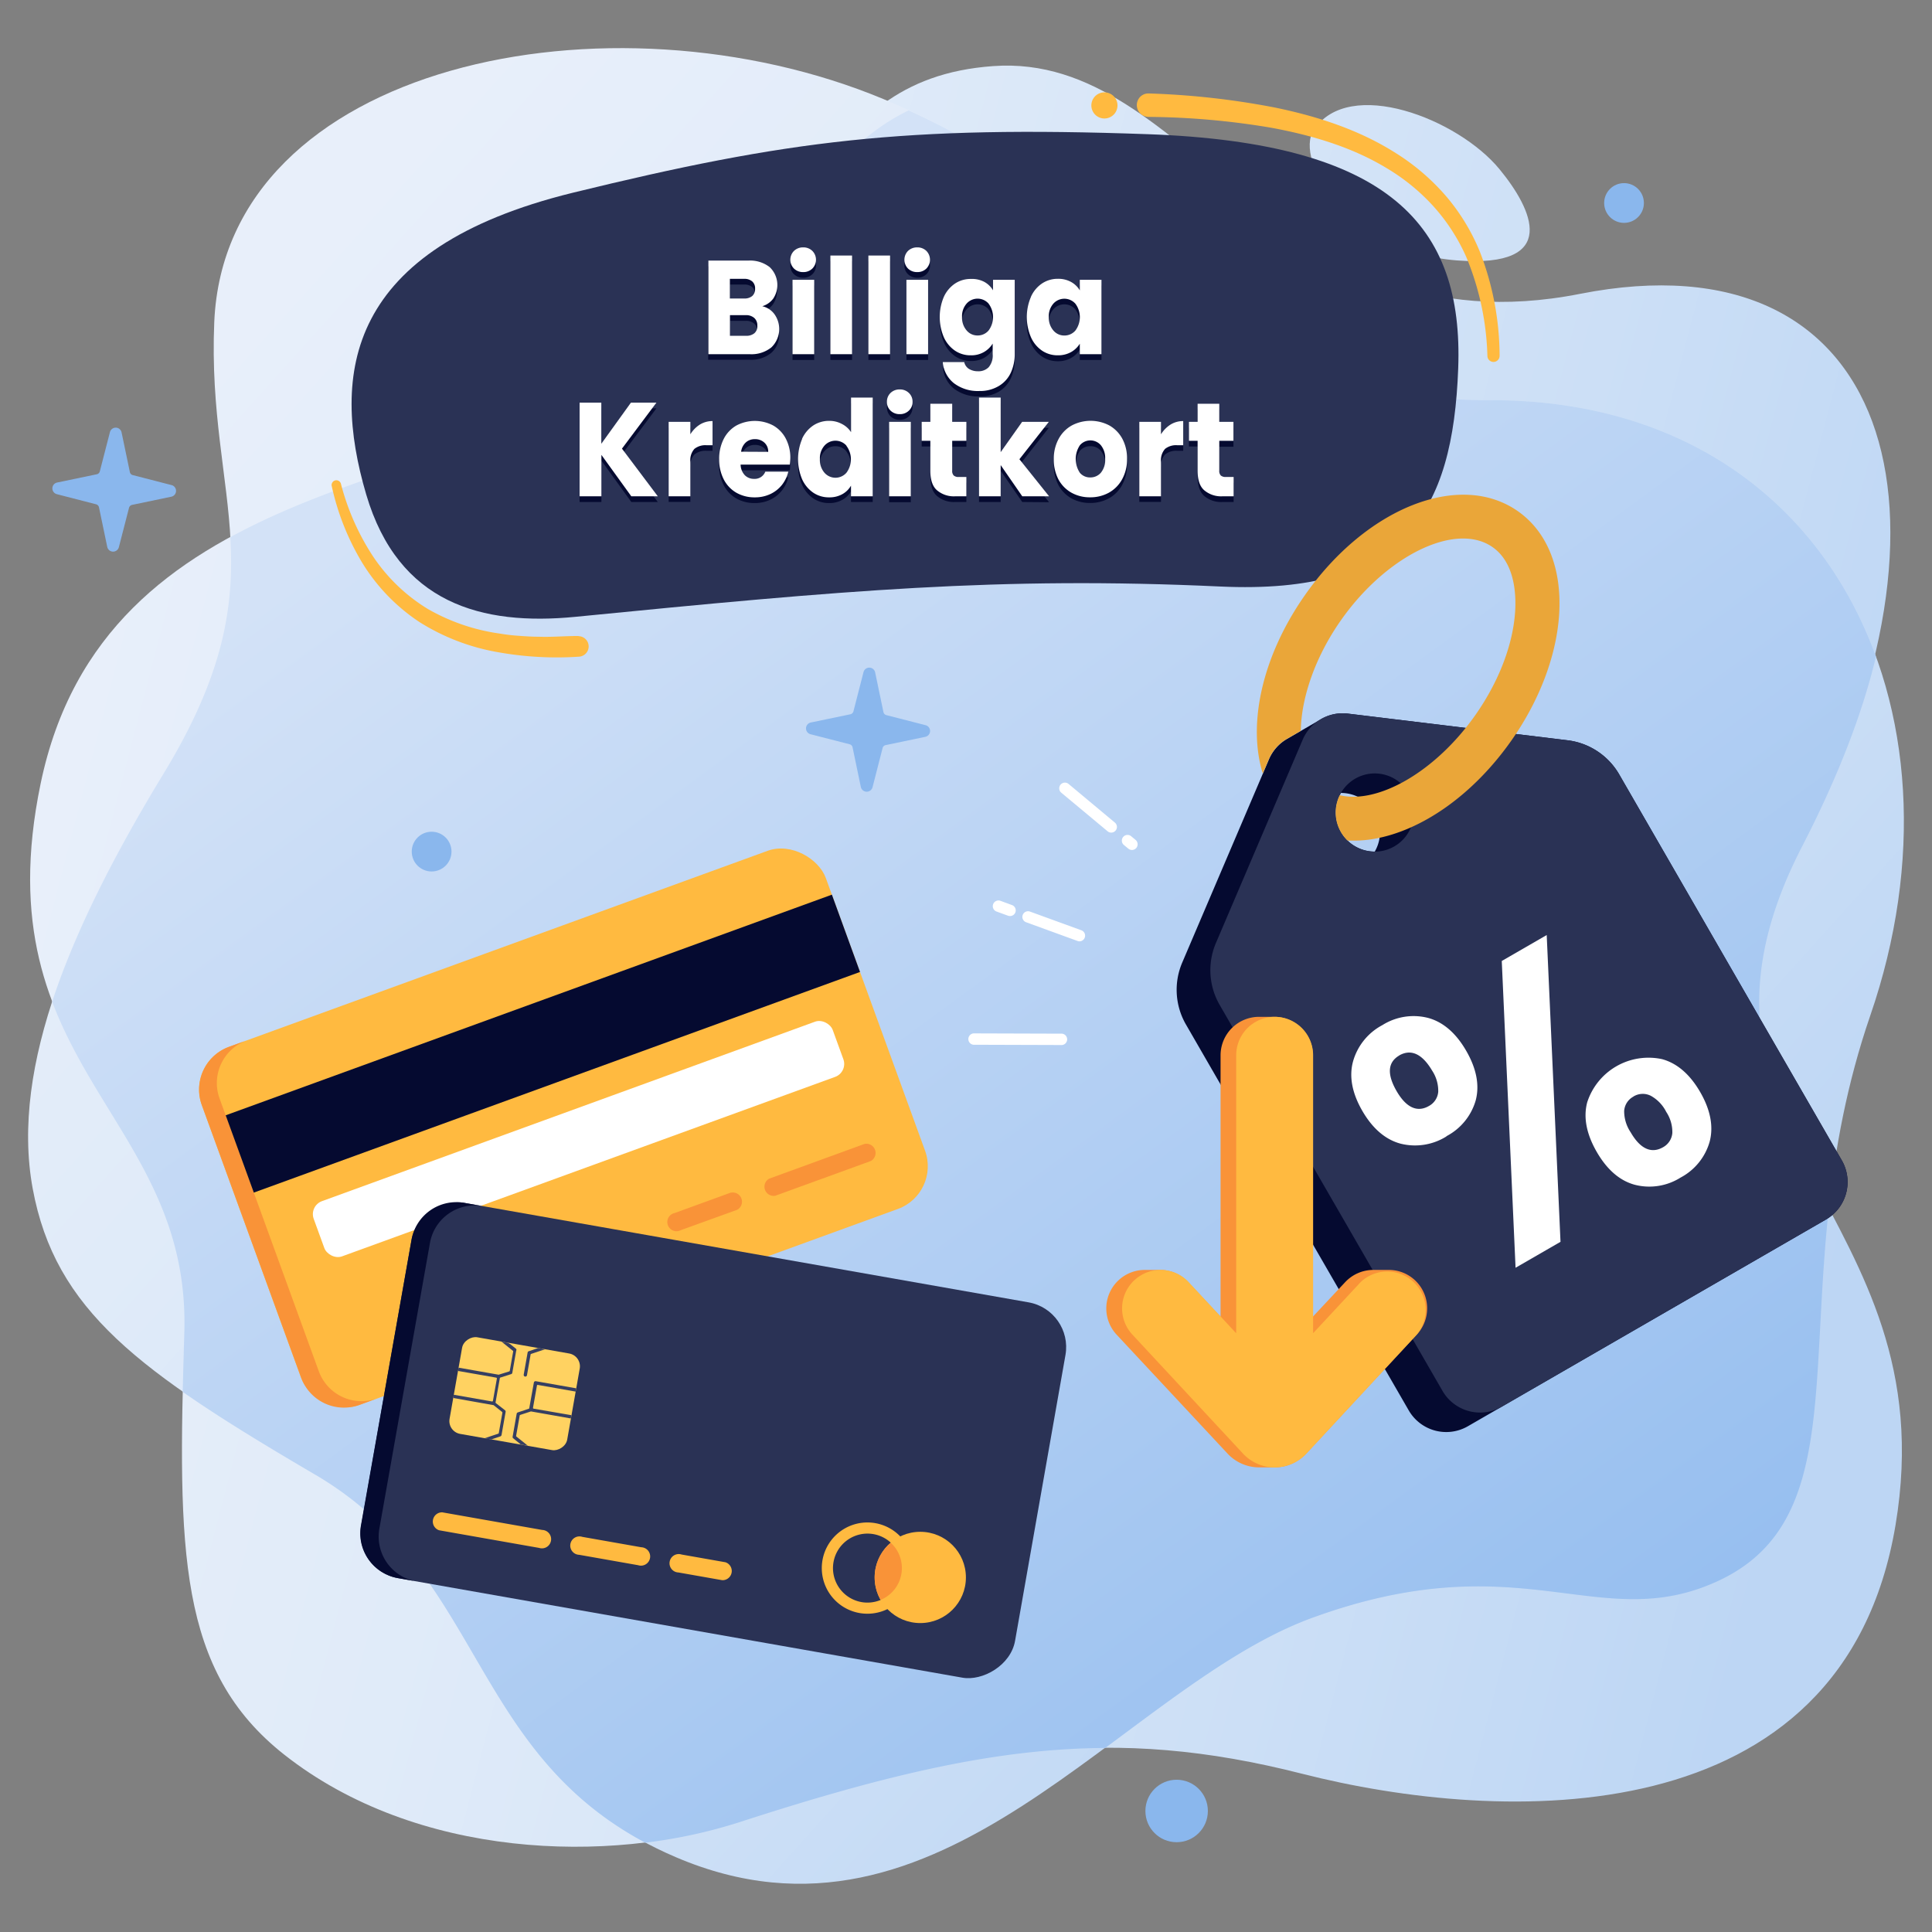 <?xml version="1.0" encoding="UTF-8"?>
<svg xmlns="http://www.w3.org/2000/svg" xmlns:xlink="http://www.w3.org/1999/xlink" viewBox="0 0 420 420">
  <rect x="0" y="0" width="420" height="420" fill="#808080" stroke="none"/>
  <defs>
    <linearGradient id="linear-gradient" x1="11.46" y1="167.38" x2="402.83" y2="269.32" gradientUnits="userSpaceOnUse">
      <stop offset="0" stop-color="#e8effa"></stop>
      <stop offset="0.3" stop-color="#e0ebf9"></stop>
      <stop offset="0.75" stop-color="#ccdff6"></stop>
      <stop offset="1" stop-color="#bdd6f4"></stop>
    </linearGradient>
    <linearGradient id="linear-gradient-2" x1="61.4" y1="-24.34" x2="452.77" y2="77.6" xlink:href="#linear-gradient"></linearGradient>
    <linearGradient id="linear-gradient-3" x1="53.17" y1="67.37" x2="346.87" y2="331.84" xlink:href="#linear-gradient"></linearGradient>
    <linearGradient id="linear-gradient-4" x1="353.89" y1="397.32" x2="122.92" y2="81.87" gradientUnits="userSpaceOnUse">
      <stop offset="0" stop-color="#92bcef"></stop>
      <stop offset="1" stop-color="#d3e2f7"></stop>
    </linearGradient>
  </defs>
  <g id="Layer_2" data-name="Layer 2">
    <g id="Layer_1-2" data-name="Layer 1">
      <rect width="420" height="420" fill="none"></rect>
      <path d="M61.76,381.42c-23.07-18.22-23.13-44.23-21.69-91.73S-4,232.25,8.83,170.36c13.73-66.11,87.34-63.54,128.11-88.77s38-64.26,78.94-67.22c43.41-3.14,60.54,62.71,127.61,49.51,67.45-13.28,85.84,47.3,48.27,120.13-32.65,63.3,31.79,79,20.31,147.54-11.42,68.12-86,65-129,54.05-41.27-10.52-71.65-6-122.4,10.51C132.53,405.26,90.53,404.12,61.76,381.42Z" fill="url(#linear-gradient)"></path>
      <path d="M326,36.81c-9-11-32.8-20.24-40.43-8.51-4.24,6.52,7.54,26.54,31.25,28.32C339.38,58.31,333.06,45.38,326,36.81Z" fill="url(#linear-gradient-2)"></path>
      <path d="M324.19,87c-66.54,0-72.31-40.49-132.08-65.44C132.68-3.2,49,13.7,46.58,70,44.91,109.12,61.39,125.7,35.63,168,16.26,199.89,2.17,231.42,7.1,258.34,12,285,30.35,298.16,68.52,320.51s33.07,63.85,78.39,83.22c57.9,24.76,96.59-37,138.61-52.15,45.32-16.39,62,3.86,87.62-7.73,34.53-15.61,12.82-63.16,33.46-123.13C429.49,154.23,397.51,87,324.19,87Z" fill="url(#linear-gradient-3)"></path>
      <path d="M373.14,343.85c26-11.75,20.12-41.59,24.43-81.2-12.13-23-23.94-43.48-5.81-78.64q11.52-22.33,16.06-41.26C396,110.19,367.22,87,324.19,87,259.71,87,252.29,49,197.53,24c-22.88,11.11-27.19,36.94-60.59,57.62-23.9,14.79-59.08,20-86.87,35.15.86,14.67-1.24,29.6-14.44,51.3-10.26,16.86-19,33.64-24.29,49.69,9.5,25.11,29.7,40.08,28.73,72q-.2,6.69-.35,12.82c8,5.59,17.52,11.39,28.8,18,36.19,21.19,33.49,59.6,71.75,80a110.68,110.68,0,0,0,20.44-4.44c32-10.39,55.91-16,79.55-16.15,15.36-11.35,30.09-22.9,45.26-28.38C330.84,335.19,347.51,355.44,373.14,343.85Z" fill="url(#linear-gradient-4)"></path>
      <path d="M125.1,134.09c-20.38,2-38.49-2.91-45.48-26.57C71.84,81.14,75.3,54,124.48,41.91c46.83-11.47,72.32-14.62,125-12.74S318.16,49,317,80.1s-11.56,49.27-51.78,47.4C217.32,125.28,183.39,128.34,125.1,134.09Z" fill="#2a3255"></path>
      <path d="M125.79,138.26h-.15c-2.83,0-5.66.26-8.48.16-1.41,0-2.81-.08-4.22-.19a39,39,0,0,1-4.18-.48A43.42,43.42,0,0,1,93,132.38a38.23,38.23,0,0,1-12-11.57,52.87,52.87,0,0,1-6.88-15.62h0a1,1,0,0,0-2,.49,54.88,54.88,0,0,0,6.57,16.57,41.25,41.25,0,0,0,12.53,13,47,47,0,0,0,16.85,6.5,72.46,72.46,0,0,0,17.87,1,2.23,2.23,0,0,0-.14-4.45Z" fill="#ffba40"></path>
      <path d="M240,20.08a2.84,2.84,0,1,0,2.93,2.74A2.84,2.84,0,0,0,240,20.08Z" fill="#ffba40"></path>
      <path d="M321.75,54.82a44.58,44.58,0,0,0-7.46-12.26,48.19,48.19,0,0,0-10.87-9.29c-8.05-5.11-17.12-8-26.16-9.87a171.79,171.79,0,0,0-27.42-3.08h-.1a2.47,2.47,0,0,0-2.35,1.42,2.56,2.56,0,0,0,2.26,3.67,166.67,166.67,0,0,1,26.71,2.36c8.75,1.62,17.42,4.15,25,8.73a44.3,44.3,0,0,1,10.25,8.34A41.46,41.46,0,0,1,318.81,56a60.25,60.25,0,0,1,4.54,21.42,1.32,1.32,0,0,0,1.41,1.26A1.33,1.33,0,0,0,326,77.36,63.16,63.16,0,0,0,321.75,54.82Z" fill="#ffba40"></path>
      <path d="M168.37,69.56a5.16,5.16,0,0,1,1,3.15,5.1,5.1,0,0,1-1.7,4,6.87,6.87,0,0,1-4.72,1.5h-9V57.89h8.71a6.87,6.87,0,0,1,4.61,1.42,5.33,5.33,0,0,1,.77,6.84,4.57,4.57,0,0,1-2.38,1.66A4.46,4.46,0,0,1,168.37,69.56Zm-9.7-3.44h3.09a2.65,2.65,0,0,0,1.77-.53,2,2,0,0,0,.62-1.58,2,2,0,0,0-.62-1.6,2.55,2.55,0,0,0-1.77-.55h-3.09ZM164,73.68a2.07,2.07,0,0,0,.64-1.64,2.13,2.13,0,0,0-.67-1.68,2.66,2.66,0,0,0-1.86-.61h-3.42v4.49h3.47A2.77,2.77,0,0,0,164,73.68Z" fill="#050a30"></path>
      <path d="M172.6,59.61a2.52,2.52,0,0,1-.79-1.9,2.59,2.59,0,0,1,.79-1.93,2.77,2.77,0,0,1,2-.76,2.74,2.74,0,0,1,2,.76,2.62,2.62,0,0,1,.79,1.93,2.56,2.56,0,0,1-.79,1.9,2.75,2.75,0,0,1-2,.77A2.78,2.78,0,0,1,172.6,59.61ZM177,62.06V78.25h-4.71V62.06Z" fill="#050a30"></path>
      <path d="M185.23,56.79V78.25h-4.71V56.79Z" fill="#050a30"></path>
      <path d="M193.49,56.79V78.25h-4.71V56.79Z" fill="#050a30"></path>
      <path d="M197.39,59.61a2.55,2.55,0,0,1-.78-1.9,2.62,2.62,0,0,1,.78-1.93,2.79,2.79,0,0,1,2-.76,2.75,2.75,0,0,1,2,.76,2.62,2.62,0,0,1,.78,1.93,2.55,2.55,0,0,1-.78,1.9,2.76,2.76,0,0,1-2,.77A2.8,2.8,0,0,1,197.39,59.61Zm4.37,2.45V78.25h-4.71V62.06Z" fill="#050a30"></path>
      <path d="M214,62.53a5,5,0,0,1,1.88,1.82V62.06h4.71V78.22a9.52,9.52,0,0,1-.84,4,6.63,6.63,0,0,1-2.56,2.89,8,8,0,0,1-4.28,1.07,8.6,8.6,0,0,1-5.54-1.7A6.5,6.5,0,0,1,205,79.93h4.66a2.35,2.35,0,0,0,1,1.46,3.65,3.65,0,0,0,2,.54A3.09,3.09,0,0,0,215,81a3.9,3.9,0,0,0,.87-2.82V75.93a5.41,5.41,0,0,1-1.9,1.84,5.54,5.54,0,0,1-2.84.71,6.13,6.13,0,0,1-3.44-1,7,7,0,0,1-2.44-2.93,10.17,10.17,0,0,1-.89-4.4,10,10,0,0,1,.89-4.37,6.88,6.88,0,0,1,2.44-2.9,6.12,6.12,0,0,1,3.44-1A5.64,5.64,0,0,1,214,62.53Zm.9,4.7a3.18,3.18,0,0,0-4.76,0,4.15,4.15,0,0,0-1,2.91,4.27,4.27,0,0,0,1,2.95,3.15,3.15,0,0,0,4.76,0,4.86,4.86,0,0,0,0-5.85Z" fill="#050a30"></path>
      <path d="M224.12,65.75a6.79,6.79,0,0,1,2.43-2.9,6.13,6.13,0,0,1,3.45-1,5.63,5.63,0,0,1,2.85.7,4.94,4.94,0,0,1,1.89,1.82V62.06h4.71V78.25h-4.71V76a5.12,5.12,0,0,1-1.92,1.83,5.63,5.63,0,0,1-2.85.7,6.09,6.09,0,0,1-3.42-1,6.94,6.94,0,0,1-2.43-2.93,10.17,10.17,0,0,1-.9-4.4A10,10,0,0,1,224.12,65.75Zm9.64,1.48a3.19,3.19,0,0,0-4.77,0,4.15,4.15,0,0,0-1,2.91,4.27,4.27,0,0,0,1,2.95,3.16,3.16,0,0,0,4.77,0,4.86,4.86,0,0,0,0-5.85Z" fill="#050a30"></path>
      <path d="M137.24,109.13l-6.5-9v9H126V88.77h4.72V97.7l6.44-8.93h5.54l-7.49,10L143,109.13Z" fill="#050a30"></path>
      <path d="M152.14,93.54a5.17,5.17,0,0,1,2.76-.77V98h-1.3a3.84,3.84,0,0,0-2.64.8,3.64,3.64,0,0,0-.88,2.8v7.51h-4.72V93h4.72v2.69A6.37,6.37,0,0,1,152.14,93.54Z" fill="#050a30"></path>
      <path d="M171.7,102.23H161a3.44,3.44,0,0,0,.92,2.3,2.75,2.75,0,0,0,2,.8,2.46,2.46,0,0,0,2.45-1.57h5a7.38,7.38,0,0,1-1.39,2.87,7.1,7.1,0,0,1-2.53,2,7.65,7.65,0,0,1-3.38.73,7.92,7.92,0,0,1-4-1,7,7,0,0,1-2.75-2.9,9.3,9.3,0,0,1-1-4.4,9.46,9.46,0,0,1,1-4.41,7,7,0,0,1,2.75-2.9,8.48,8.48,0,0,1,8,0,7,7,0,0,1,2.72,2.81,8.94,8.94,0,0,1,1,4.27A12.3,12.3,0,0,1,171.7,102.23ZM167,99.47a2.61,2.61,0,0,0-.82-2,3,3,0,0,0-2.07-.75,2.91,2.91,0,0,0-2,.72,3.31,3.31,0,0,0-1,2.06Z" fill="#050a30"></path>
      <path d="M174.36,96.63a6.94,6.94,0,0,1,2.44-2.9,6.12,6.12,0,0,1,3.44-1,5.85,5.85,0,0,1,2.77.67,5.12,5.12,0,0,1,2,1.8V87.67h4.71v21.46H185v-2.32a4.87,4.87,0,0,1-1.89,1.85,5.58,5.58,0,0,1-2.85.7,6,6,0,0,1-3.44-1,7,7,0,0,1-2.44-2.93,10.16,10.16,0,0,1-.89-4.39A10,10,0,0,1,174.36,96.63ZM184,98.11A3.08,3.08,0,0,0,181.62,97a3.13,3.13,0,0,0-2.38,1.06,4.11,4.11,0,0,0-1,2.92,4.18,4.18,0,0,0,1,2.94,3.06,3.06,0,0,0,2.38,1.09A3.1,3.1,0,0,0,184,104a4.87,4.87,0,0,0,0-5.86Z" fill="#050a30"></path>
      <path d="M193.59,90.5a2.74,2.74,0,0,1,0-3.83,2.74,2.74,0,0,1,2-.77,2.71,2.71,0,0,1,2,.77,2.72,2.72,0,0,1,0,3.83,2.74,2.74,0,0,1-2,.76A2.77,2.77,0,0,1,193.59,90.5ZM198,93v16.18h-4.71V93Z" fill="#050a30"></path>
      <path d="M210.08,104.92v4.21h-2.4a5.65,5.65,0,0,1-4-1.32c-1-.88-1.43-2.32-1.43-4.31V97.06h-1.88V93h1.88V89H207v4h3.08v4.11H207v6.5a1.4,1.4,0,0,0,.33,1,1.51,1.51,0,0,0,1.1.32Z" fill="#050a30"></path>
      <path d="M222.23,109.13l-4.69-6.79v6.79h-4.71V87.67h4.71V99.53L222.2,93H228l-6.39,8.12,6.45,8.06Z" fill="#050a30"></path>
      <path d="M232.93,108.34a7.21,7.21,0,0,1-2.84-2.9,9.08,9.08,0,0,1-1-4.4,9,9,0,0,1,1.05-4.4A7.35,7.35,0,0,1,233,93.73a8.67,8.67,0,0,1,8.16,0A7.35,7.35,0,0,1,244,96.64a9,9,0,0,1,1,4.4,8.83,8.83,0,0,1-1.06,4.39,7.29,7.29,0,0,1-2.89,2.91,8.3,8.3,0,0,1-4.09,1A8.12,8.12,0,0,1,232.93,108.34ZM239.3,104a4.28,4.28,0,0,0,.95-3,4.35,4.35,0,0,0-.93-3,2.89,2.89,0,0,0-2.27-1,2.92,2.92,0,0,0-2.29,1,5.39,5.39,0,0,0,0,6,2.84,2.84,0,0,0,2.25,1A3,3,0,0,0,239.3,104Z" fill="#050a30"></path>
      <path d="M254.46,93.54a5.17,5.17,0,0,1,2.76-.77V98h-1.3a3.82,3.82,0,0,0-2.64.8,3.64,3.64,0,0,0-.89,2.8v7.51h-4.71V93h4.71v2.69A6.49,6.49,0,0,1,254.46,93.54Z" fill="#050a30"></path>
      <path d="M268.18,104.92v4.21h-2.4a5.67,5.67,0,0,1-4-1.32c-1-.88-1.43-2.32-1.43-4.31V97.06h-1.88V93h1.88V89h4.71v4h3.08v4.11h-3.08v6.5a1.4,1.4,0,0,0,.33,1,1.52,1.52,0,0,0,1.1.32Z" fill="#050a30"></path>
      <path d="M168.37,68.32a5.54,5.54,0,0,1-.68,7.2A6.92,6.92,0,0,1,163,77h-9V56.65h8.71a6.92,6.92,0,0,1,4.61,1.42,5.35,5.35,0,0,1,.77,6.85,4.61,4.61,0,0,1-2.38,1.65A4.5,4.5,0,0,1,168.37,68.32Zm-9.7-3.43h3.09a2.6,2.6,0,0,0,1.77-.54,2,2,0,0,0,.62-1.58,2,2,0,0,0-.62-1.59,2.56,2.56,0,0,0-1.77-.56h-3.09ZM164,72.44a2,2,0,0,0,.64-1.64,2.16,2.16,0,0,0-.67-1.68,2.7,2.7,0,0,0-1.86-.61h-3.42V73h3.47A2.72,2.72,0,0,0,164,72.44Z" fill="#fff"></path>
      <path d="M172.6,58.38a2.72,2.72,0,0,1,0-3.83,2.78,2.78,0,0,1,2-.77,2.75,2.75,0,0,1,2,.77,2.72,2.72,0,0,1,0,3.83,2.75,2.75,0,0,1-2,.77A2.78,2.78,0,0,1,172.6,58.38ZM177,60.83V77h-4.71V60.83Z" fill="#fff"></path>
      <path d="M185.23,55.55V77h-4.71V55.55Z" fill="#fff"></path>
      <path d="M193.49,55.55V77h-4.71V55.55Z" fill="#fff"></path>
      <path d="M197.39,58.38a2.74,2.74,0,0,1,0-3.83,2.8,2.8,0,0,1,2-.77,2.76,2.76,0,0,1,2,.77,2.74,2.74,0,0,1,0,3.83,2.76,2.76,0,0,1-2,.77A2.8,2.8,0,0,1,197.39,58.38Zm4.37,2.45V77h-4.71V60.83Z" fill="#fff"></path>
      <path d="M214,61.29a5,5,0,0,1,1.88,1.83V60.83h4.71V77a9.53,9.53,0,0,1-.84,4,6.6,6.6,0,0,1-2.56,2.88A7.93,7.93,0,0,1,212.92,85a8.6,8.6,0,0,1-5.54-1.69,6.52,6.52,0,0,1-2.43-4.6h4.66a2.37,2.37,0,0,0,1,1.47,3.73,3.73,0,0,0,2,.53,3.08,3.08,0,0,0,2.32-.88,3.91,3.91,0,0,0,.87-2.83V74.69a5.33,5.33,0,0,1-1.9,1.84,5.45,5.45,0,0,1-2.84.71,6,6,0,0,1-3.44-1,7,7,0,0,1-2.44-2.93,11.25,11.25,0,0,1,0-8.77,6.94,6.94,0,0,1,2.44-2.9,6.11,6.11,0,0,1,3.44-1A5.74,5.74,0,0,1,214,61.29Zm.9,4.7a3.19,3.19,0,0,0-4.76,0,4.11,4.11,0,0,0-1,2.91,4.23,4.23,0,0,0,1,2.94,3.06,3.06,0,0,0,2.38,1.09,3.1,3.1,0,0,0,2.38-1.07,4.87,4.87,0,0,0,0-5.86Z" fill="#fff"></path>
      <path d="M224.12,64.51a6.85,6.85,0,0,1,2.43-2.9,6.12,6.12,0,0,1,3.45-1,5.73,5.73,0,0,1,2.85.69,5,5,0,0,1,1.89,1.83V60.83h4.71V77h-4.71V74.72a5.28,5.28,0,0,1-1.92,1.83,5.73,5.73,0,0,1-2.85.69,6,6,0,0,1-3.42-1,6.88,6.88,0,0,1-2.43-2.93,11.13,11.13,0,0,1,0-8.77ZM233.76,66A3.2,3.2,0,0,0,229,66a4.11,4.11,0,0,0-1,2.91,4.23,4.23,0,0,0,1,2.94,3.07,3.07,0,0,0,2.38,1.09,3.13,3.13,0,0,0,2.39-1.07,4.87,4.87,0,0,0,0-5.86Z" fill="#fff"></path>
      <path d="M137.24,107.89l-6.5-9v9H126V87.53h4.72v8.94l6.44-8.94h5.54l-7.49,10L143,107.89Z" fill="#fff"></path>
      <path d="M152.14,92.3a5.16,5.16,0,0,1,2.76-.76v5.25h-1.3a3.84,3.84,0,0,0-2.64.79,3.65,3.65,0,0,0-.88,2.8v7.51h-4.72V91.71h4.72v2.7A6.5,6.5,0,0,1,152.14,92.3Z" fill="#fff"></path>
      <path d="M171.7,101H161a3.47,3.47,0,0,0,.92,2.31,2.75,2.75,0,0,0,2,.79,2.46,2.46,0,0,0,2.45-1.56h5A7.45,7.45,0,0,1,170,105.4a7.1,7.1,0,0,1-2.53,2,7.79,7.79,0,0,1-3.38.72,7.91,7.91,0,0,1-4-1,7.07,7.07,0,0,1-2.75-2.9,9.37,9.37,0,0,1-1-4.41,9.49,9.49,0,0,1,1-4.41,7.06,7.06,0,0,1,2.75-2.9,8.56,8.56,0,0,1,8,0,7,7,0,0,1,2.72,2.82,8.93,8.93,0,0,1,1,4.26A12.19,12.19,0,0,1,171.7,101ZM167,98.23a2.59,2.59,0,0,0-.82-2,2.92,2.92,0,0,0-2.07-.76,2.87,2.87,0,0,0-2,.73,3.28,3.28,0,0,0-1,2Z" fill="#fff"></path>
      <path d="M174.36,95.39a7,7,0,0,1,2.44-2.9,6.19,6.19,0,0,1,3.44-1,5.73,5.73,0,0,1,2.77.67,5.1,5.1,0,0,1,2,1.79V86.43h4.71v21.46H185v-2.32a4.9,4.9,0,0,1-1.89,1.86,5.67,5.67,0,0,1-2.85.69,6,6,0,0,1-3.44-1,7,7,0,0,1-2.44-2.92,11.27,11.27,0,0,1,0-8.78ZM184,96.87a3.19,3.19,0,0,0-4.76,0,4.09,4.09,0,0,0-1,2.91,4.22,4.22,0,0,0,1,3,3.17,3.17,0,0,0,4.76,0,4.87,4.87,0,0,0,0-5.86Z" fill="#fff"></path>
      <path d="M193.59,89.26a2.56,2.56,0,0,1-.78-1.9,2.6,2.6,0,0,1,.78-1.93,2.78,2.78,0,0,1,2-.77,2.75,2.75,0,0,1,2,.77,2.57,2.57,0,0,1,.79,1.93,2.54,2.54,0,0,1-.79,1.9,2.75,2.75,0,0,1-2,.77A2.78,2.78,0,0,1,193.59,89.26ZM198,91.71v16.18h-4.71V91.71Z" fill="#fff"></path>
      <path d="M210.08,103.69v4.2h-2.4a5.65,5.65,0,0,1-4-1.32c-1-.88-1.43-2.31-1.43-4.3V95.83h-1.88V91.71h1.88V87.77H207v3.94h3.08v4.12H207v6.49a1.41,1.41,0,0,0,.33,1.05,1.55,1.55,0,0,0,1.1.32Z" fill="#fff"></path>
      <path d="M222.23,107.89l-4.69-6.78v6.78h-4.71V86.43h4.71V98.29l4.66-6.58H228l-6.39,8.12,6.45,8.06Z" fill="#fff"></path>
      <path d="M232.93,107.11a7.27,7.27,0,0,1-2.84-2.9,9.15,9.15,0,0,1-1-4.41,8.91,8.91,0,0,1,1.05-4.39A7.31,7.31,0,0,1,233,92.49a8.75,8.75,0,0,1,8.16,0A7.31,7.31,0,0,1,244,95.41a8.91,8.91,0,0,1,1,4.39,8.81,8.81,0,0,1-1.06,4.39,7.38,7.38,0,0,1-2.89,2.92,8.29,8.29,0,0,1-4.09,1A8.11,8.11,0,0,1,232.93,107.11Zm6.37-4.32a4.31,4.31,0,0,0,.95-3,4.37,4.37,0,0,0-.93-3,3,3,0,0,0-4.56,0,5.41,5.41,0,0,0,0,6,2.86,2.86,0,0,0,2.25,1A3,3,0,0,0,239.3,102.79Z" fill="#fff"></path>
      <path d="M254.46,92.3a5.16,5.16,0,0,1,2.76-.76v5.25h-1.3a3.82,3.82,0,0,0-2.64.79,3.65,3.65,0,0,0-.89,2.8v7.51h-4.71V91.71h4.71v2.7A6.63,6.63,0,0,1,254.46,92.3Z" fill="#fff"></path>
      <path d="M268.18,103.69v4.2h-2.4a5.67,5.67,0,0,1-4-1.32c-1-.88-1.43-2.31-1.43-4.3V95.83h-1.88V91.71h1.88V87.77h4.71v3.94h3.08v4.12h-3.08v6.49a1.41,1.41,0,0,0,.33,1.05,1.57,1.57,0,0,0,1.1.32Z" fill="#fff"></path>
      <circle cx="353.05" cy="44.13" r="4.32" fill="#8ab7ed"></circle>
      <circle cx="255.79" cy="393.69" r="6.79" fill="#8ab7ed"></circle>
      <circle cx="93.83" cy="185.13" r="4.32" fill="#8ab7ed"></circle>
      <path d="M37.39,105.48l-8.53-2.2a.85.85,0,0,1-.63-.66L26.43,94a1.3,1.3,0,0,0-2.53-.06l-2.2,8.53a.85.85,0,0,1-.66.63l-8.63,1.8a1.3,1.3,0,0,0-.05,2.53l8.53,2.2a.87.87,0,0,1,.63.66l1.8,8.63a1.3,1.3,0,0,0,2.53,0l2.2-8.53a.87.87,0,0,1,.66-.63l8.62-1.8A1.3,1.3,0,0,0,37.39,105.48Z" fill="#8ab7ed"></path>
      <path d="M201.22,157.65l-8.54-2.19a.88.88,0,0,1-.63-.67l-1.8-8.62a1.3,1.3,0,0,0-2.53-.06l-2.19,8.53a.89.89,0,0,1-.67.64l-8.62,1.79a1.31,1.31,0,0,0-.06,2.54l8.53,2.19a.85.85,0,0,1,.63.66l1.8,8.63a1.31,1.31,0,0,0,2.54.06l2.19-8.54a.87.87,0,0,1,.66-.63l8.63-1.8A1.3,1.3,0,0,0,201.22,157.65Z" fill="#8ab7ed"></path>
      <path d="M257.81,222.71l48.44,83.9a9.41,9.41,0,0,0,12.86,3.44l77.83-44.93a9.43,9.43,0,0,0,3.45-12.87L352,168.35a15.07,15.07,0,0,0-11.23-7.42L293,155.13a9.36,9.36,0,0,0-5.9,1.26v0l-7.29,4.23a9.37,9.37,0,0,0-3.94,4.43L257,209.27A15.09,15.09,0,0,0,257.81,222.71Zm33.69-41.82a8.48,8.48,0,0,1,0-8.51,8.49,8.49,0,0,1,7.36,12.75A8.49,8.49,0,0,1,291.5,180.89Z" fill="#050a30"></path>
      <path d="M265.15,218.47l48.44,83.9a9.42,9.42,0,0,0,12.86,3.45l70.49-40.7a9.43,9.43,0,0,0,3.45-12.87L352,168.35a15.07,15.07,0,0,0-11.23-7.42L293,155.13a9.42,9.42,0,0,0-9.8,5.66L264.33,205A15.09,15.09,0,0,0,265.15,218.47Zm26.35-37.58A8.5,8.5,0,1,1,303.11,184,8.5,8.5,0,0,1,291.5,180.89Z" fill="#2a3255"></path>
      <path d="M292.92,182.71a8.47,8.47,0,0,1-1.68-9.84c8.35,2,20.88-5.14,29.53-17.48,5.13-7.33,8.19-15.37,8.62-22.64.21-3.72-.13-10.46-4.92-13.81-2.51-1.76-5.74-2.23-9.29-1.61-7.69,1.36-16.9,7.84-23.7,17.55-5.61,8-8.59,16.83-8.7,24l-3,1.74a9.37,9.37,0,0,0-3.94,4.43l-1.32,3.11c-3.32-10.66-.23-25.38,9.13-38.74,13.36-19.09,33.7-27.12,46.31-18.3,6.36,4.46,9.55,12.35,9,22.21-.53,9-4.2,18.8-10.33,27.56-8.41,12-19.58,19.65-29.85,21.46A25.75,25.75,0,0,1,292.92,182.71Z" fill="#eaa639"></path>
      <path d="M365.33,256a12.71,12.71,0,0,1-9.94,1.56c-3.27-.88-6.05-3.29-8.28-7.16s-2.93-7.48-2.07-10.75a14,14,0,0,1,16.28-9.4c3.27.89,6.06,3.3,8.29,7.16s2.92,7.48,2.06,10.76A12.77,12.77,0,0,1,365.33,256Zm-10.25-17.6a3.83,3.83,0,0,0-2,3.1,8.24,8.24,0,0,0,1.41,4.65c2.61,4.52,5.23,4.27,7,3.27a3.9,3.9,0,0,0,2.06-3.1,7.93,7.93,0,0,0-1.33-4.61,8.18,8.18,0,0,0-3.34-3.49A3.88,3.88,0,0,0,355.08,238.38ZM329.47,275.6l-3-66.69,9.77-5.64,3,66.69Zm-15-28.57a12.87,12.87,0,0,1-10,1.59c-3.29-.88-6.09-3.28-8.32-7.14s-2.91-7.49-2-10.77a12.87,12.87,0,0,1,6.37-7.86,12.72,12.72,0,0,1,9.95-1.56c3.26.89,6.05,3.29,8.28,7.16s2.92,7.48,2.06,10.75A12.76,12.76,0,0,1,314.44,247Zm-10.26-17.59c-2.53,1.46-2.73,4.06-.61,7.74,2.62,4.53,5.24,4.28,7,3.27a3.87,3.87,0,0,0,2.06-3.1,8,8,0,0,0-1.33-4.61C308.62,228.16,306,228.41,304.18,229.44Z" fill="#fff"></path>
      <path d="M307.6,278.31a8.32,8.32,0,0,0-5.7-2.24h-3.35a8.39,8.39,0,0,0-6.13,2.67l-7,7.48V229.41a8.37,8.37,0,0,0-8.36-8.36h-3.35a8.37,8.37,0,0,0-8.37,8.36v56.82l-7-7.49a8.39,8.39,0,0,0-6.13-2.67h-3.35a8.37,8.37,0,0,0-6.13,14.06L266.86,316a9.44,9.44,0,0,0,6.88,3h3.35a9.44,9.44,0,0,0,6.88-3L308,290.13A8.37,8.37,0,0,0,307.6,278.31Z" fill="#f99338"></path>
      <path d="M277.09,319a9.41,9.41,0,0,1-6.87-3l-24.05-25.87a8.36,8.36,0,1,1,12.25-11.39l10.32,11.1V229.41a8.36,8.36,0,1,1,16.72,0v60.42l10.31-11.09A8.37,8.37,0,0,1,308,290.13L284,316a9.44,9.44,0,0,1-6.88,3Z" fill="#ffba40"></path>
      <path d="M219.57,199.14a1.23,1.23,0,0,1-.42-.07l-2.51-.91a1.24,1.24,0,0,1,.85-2.33l2.5.92a1.23,1.23,0,0,1-.42,2.39Z" fill="#fff"></path>
      <path d="M234.67,204.64a1.25,1.25,0,0,1-.42-.08l-11.18-4.07a1.23,1.23,0,1,1,.84-2.32l11.18,4.07a1.24,1.24,0,0,1-.42,2.4Z" fill="#fff"></path>
      <path d="M230.64,227.18h0l-19-.06a1.24,1.24,0,0,1,0-2.47h0l19,.06a1.24,1.24,0,1,1,0,2.47Z" fill="#fff"></path>
      <path d="M241.57,181a1.19,1.19,0,0,1-.79-.29l-10.11-8.42a1.24,1.24,0,0,1,1.59-1.9l10.1,8.43a1.23,1.23,0,0,1-.79,2.18Z" fill="#fff"></path>
      <path d="M246.08,184.78a1.24,1.24,0,0,1-.79-.29l-.88-.73a1.24,1.24,0,1,1,1.58-1.9l.88.73a1.25,1.25,0,0,1,.16,1.74A1.26,1.26,0,0,1,246.08,184.78Z" fill="#fff"></path>
      <rect x="50.31" y="203.77" width="144.35" height="82.85" rx="9.88" transform="translate(-76.47 56.68) rotate(-20)" fill="#ffba40"></rect>
      <path d="M49.78,227.57l3.86-1.4a9.87,9.87,0,0,0-5.9,12.66l21.57,59.28A9.89,9.89,0,0,0,82,304l-3.86,1.41a9.89,9.89,0,0,1-12.67-5.91L43.87,240.24A9.89,9.89,0,0,1,49.78,227.57Z" fill="#f99338"></path>
      <path d="M158.9,259.25l-12.23,4.45a2,2,0,1,0,1.35,3.72L160.25,263a2,2,0,0,0-1.35-3.72Z" fill="#f99338"></path>
      <path d="M187.94,248.68l-20.73,7.55a2,2,0,0,0,1.35,3.71l20.73-7.54a2,2,0,0,0-1.35-3.72Z" fill="#f99338"></path>
      <rect x="47.89" y="217.94" width="140.24" height="17.88" transform="translate(-70.48 54.04) rotate(-20)" fill="#050a30"></rect>
      <rect x="65.74" y="241.23" width="120.07" height="12.77" rx="3" transform="translate(-77.11 57.95) rotate(-20)" fill="#fff"></rect>
      <rect x="113.65" y="240.92" width="82.85" height="144.35" rx="9.88" transform="translate(-180.2 411.45) rotate(-80)" fill="#2a3255"></rect>
      <path d="M100.92,261.49l4,.71a9.88,9.88,0,0,0-11.45,8l-11,62.12a9.88,9.88,0,0,0,8,11.45l-4-.71a9.88,9.88,0,0,1-8-11.45l11-62.13A9.88,9.88,0,0,1,100.92,261.49Z" fill="#050a30"></path>
      <rect x="101.22" y="289.99" width="21.33" height="25.97" rx="2.83" transform="translate(-205.92 360.55) rotate(-80)" fill="#ffd261"></rect>
      <path d="M116.87,301.06l8.28,1.46.12-.71-8.79-1.55a.37.37,0,0,0-.42.29l-1,5.57a.16.16,0,0,1-.11.13l-2.39.8a.38.38,0,0,0-.24.28l-.88,5a.33.33,0,0,0,.13.34l1.65,1.35,1.53.27-2.49-2a.14.14,0,0,1-.06-.15l.78-4.42a.16.16,0,0,1,.11-.13l2.33-.76,8.67,1.53.13-.71L116,306.23a.16.16,0,0,1-.13-.19l.86-4.85A.16.16,0,0,1,116.87,301.06Z" fill="#363f62"></path>
      <path d="M117,293.05l-2.06.7a.33.33,0,0,0-.24.27l-.85,4.82a.36.36,0,0,0,.29.41.36.36,0,0,0,.42-.29l.79-4.51a.14.14,0,0,1,.11-.12l3-1Z" fill="#363f62"></path>
      <path d="M112.2,293.23l-1.37-1.1h-.07l-.27-.21-1.48-.27,2.49,2a.17.17,0,0,1,.06.16l-.51,2.89-.23,1.3a.16.16,0,0,1-.11.13l-2.31.72-8.7-1.53-.13.71,8.31,1.46a.18.18,0,0,1,.14.19l-.86,4.85a.17.17,0,0,1-.19.14l-8.31-1.46-.12.7,8.77,1.56,1.85,1.48a.19.19,0,0,1,.06.16l-.79,4.43a.16.16,0,0,1-.11.13l-3,1,1.47.26,2-.68a.4.4,0,0,0,.24-.28l.89-5.05a.37.37,0,0,0-.13-.34l-2-1.56a.17.17,0,0,1-.06-.16l.93-5.26a.16.16,0,0,1,.11-.13l2.36-.75a.35.35,0,0,0,.24-.28l.85-4.82v0A.36.36,0,0,0,112.2,293.23Z" fill="#363f62"></path>
      <path d="M190.29,331.12a9.92,9.92,0,1,0,8.05,11.49A9.92,9.92,0,0,0,190.29,331.12Zm-3,17.16a7.5,7.5,0,1,1,8.68-6.09A7.52,7.52,0,0,1,187.27,348.28Z" fill="#ffba40"></path>
      <circle cx="200.06" cy="342.92" r="9.92" fill="#ffba40"></circle>
      <path d="M191.45,347.8a7.48,7.48,0,0,0,2.19-12.42,9.86,9.86,0,0,0-2.19,12.42Z" fill="#f99338"></path>
      <path d="M125.91,338l12.81,2.26a2,2,0,1,0,.69-3.9l-12.82-2.26a2,2,0,1,0-.68,3.9Z" fill="#ffba40"></path>
      <path d="M147.48,341.84l9.53,1.68a2,2,0,0,0,.69-3.9l-9.53-1.68a2,2,0,1,0-.69,3.9Z" fill="#ffba40"></path>
      <path d="M95.47,332.67l21.72,3.83a2,2,0,1,0,.69-3.9l-21.72-3.83a2,2,0,0,0-.69,3.9Z" fill="#ffba40"></path>
    </g>
  </g>
</svg>

